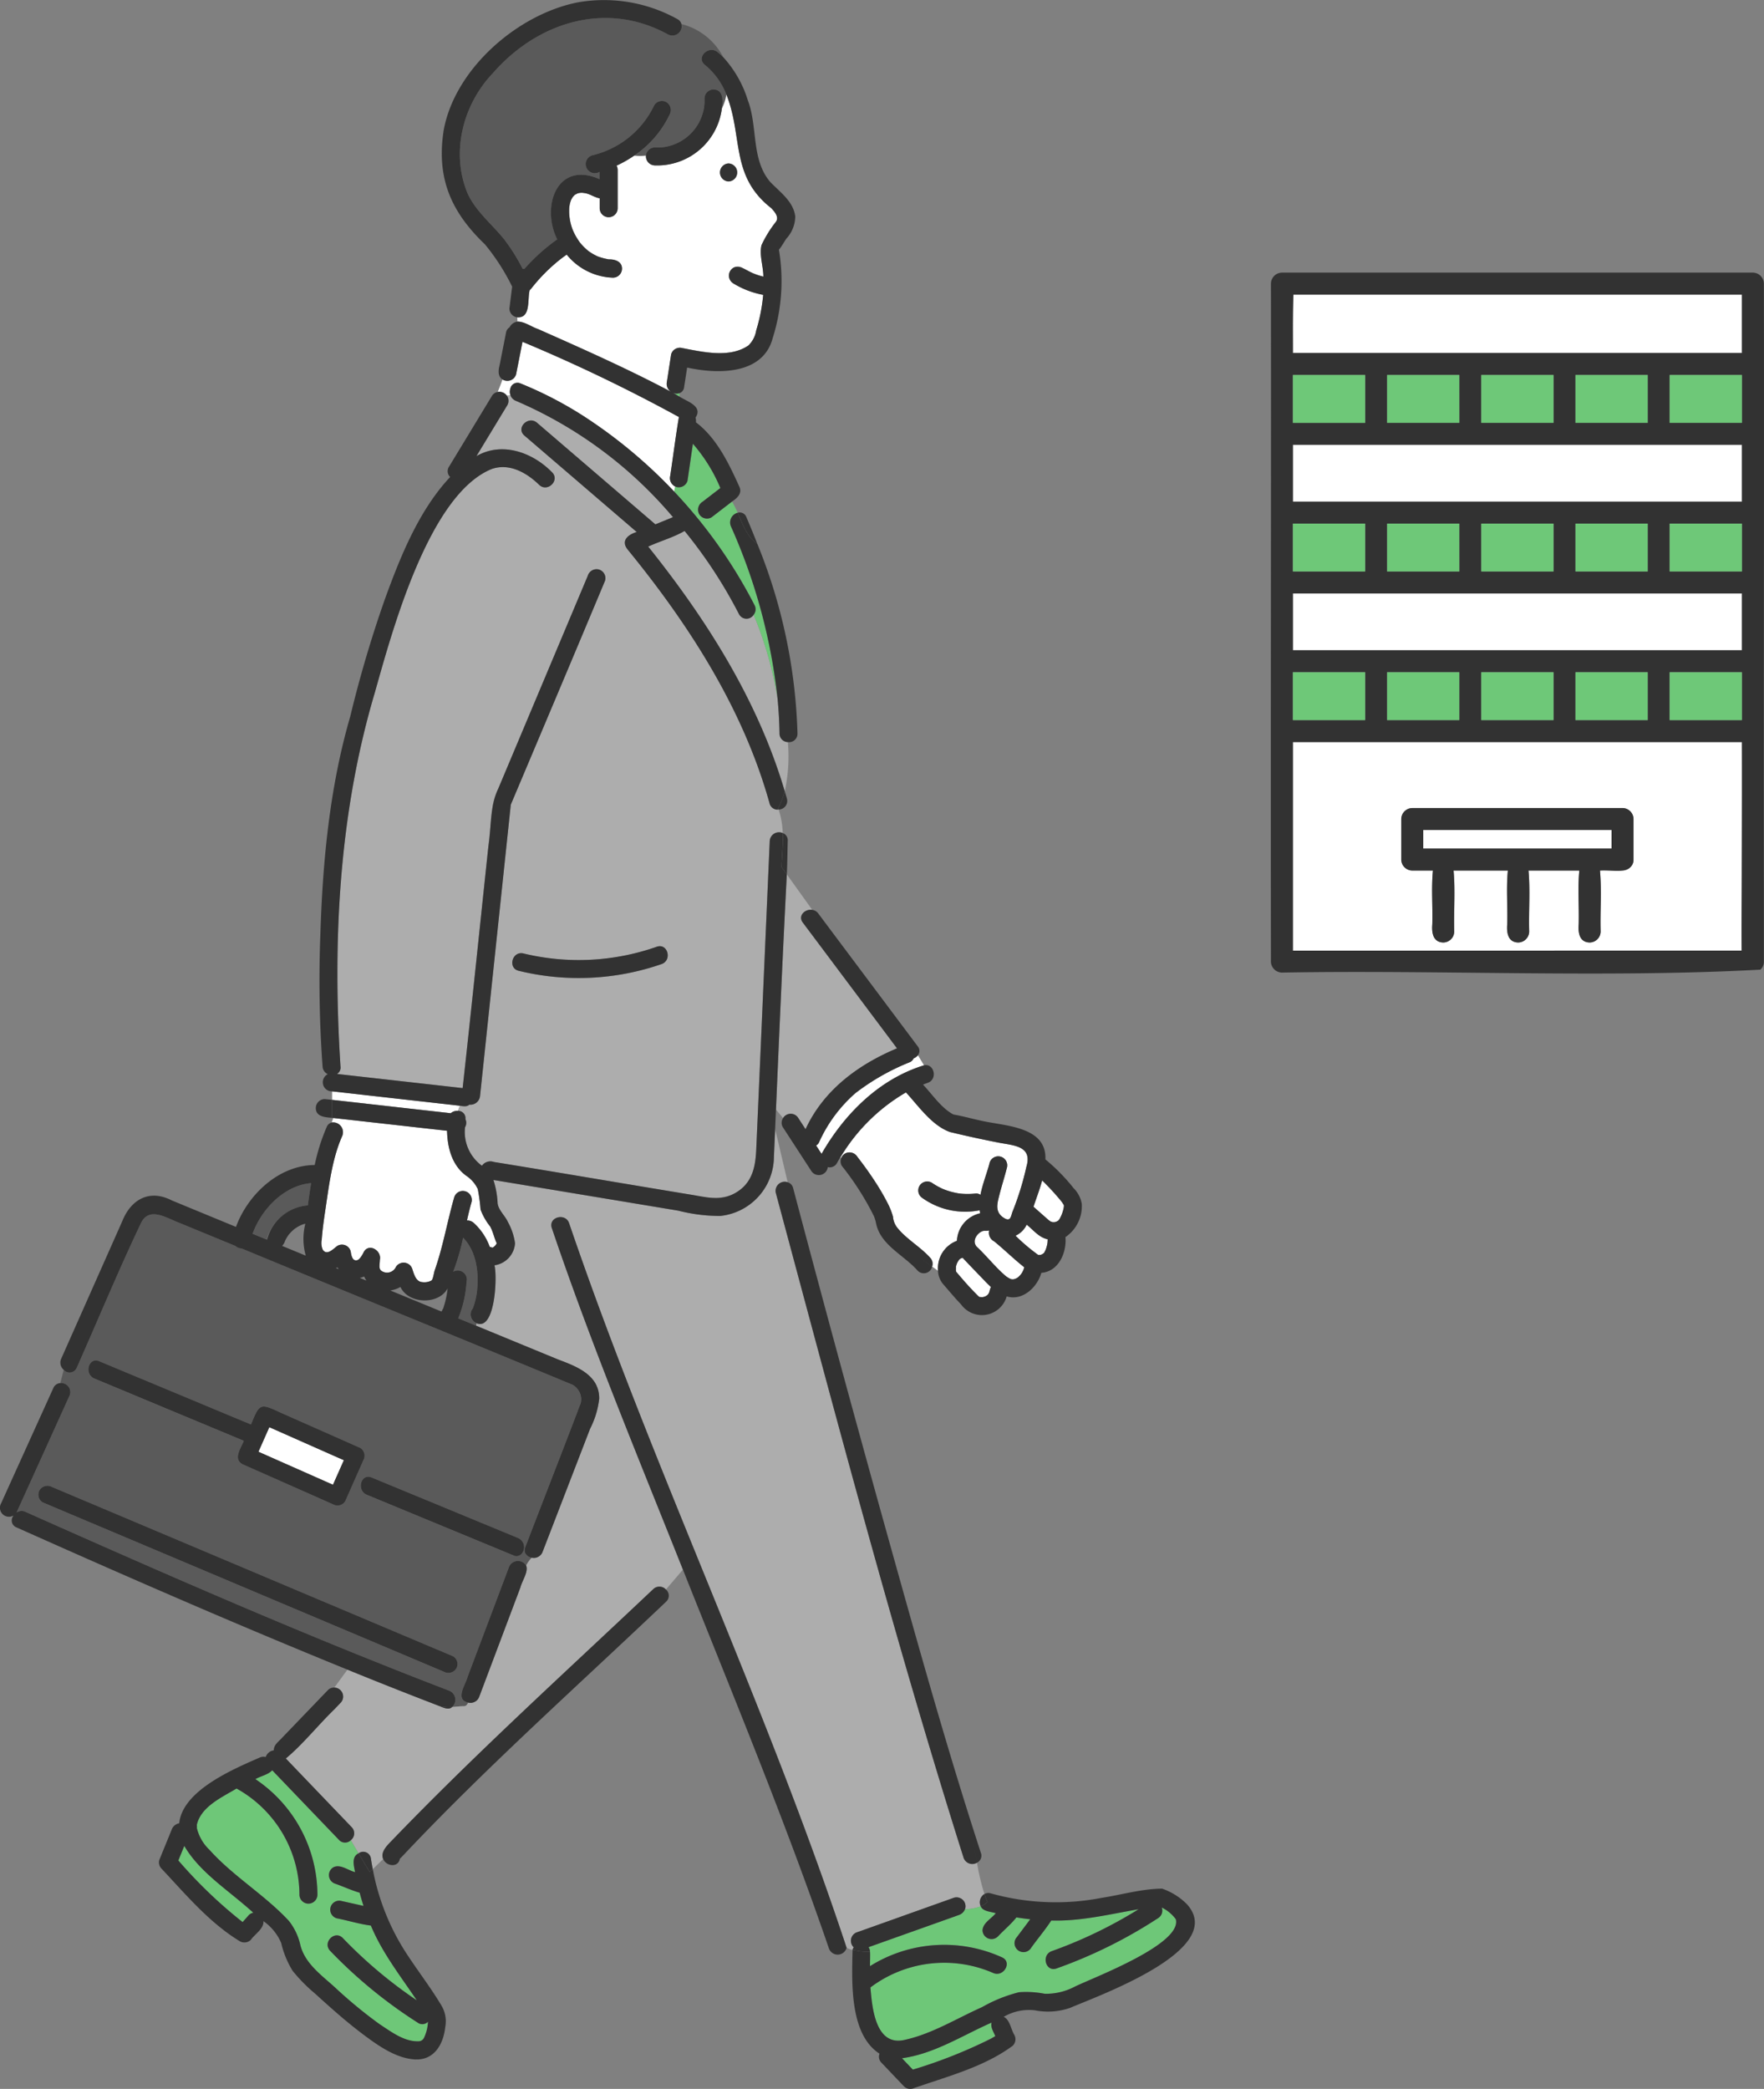 <svg xmlns="http://www.w3.org/2000/svg" xmlns:xlink="http://www.w3.org/1999/xlink" width="221.815" height="262.62" viewBox="0 0 221.815 262.62">
  <rect x="0" y="0" width="221.815" height="262.62" fill="#808080" stroke="none"/>
  <defs>
    <clipPath id="clip-path">
      <rect id="長方形_261" data-name="長方形 261" width="150.243" height="262.62" fill="none"/>
    </clipPath>
    <clipPath id="clip-path-2">
      <rect id="長方形_274" data-name="長方形 274" width="62.014" height="88.119" fill="none"/>
    </clipPath>
  </defs>
  <g id="reason-img5" transform="translate(-821.323 -5091.696)">
    <g id="グループ_113" data-name="グループ 113" transform="translate(821.323 5091.696)">
      <g id="グループ_112" data-name="グループ 112" clip-path="url(#clip-path)">
        <path id="パス_1125" data-name="パス 1125" d="M43.148,241.295l9.369,4.149q.682-1.543,1.366-3.086l-9.369-4.15-1.367,3.087" transform="translate(-10.647 -58.781)" fill="#fff"/>
        <path id="パス_1126" data-name="パス 1126" d="M176.066,204c.054,0,.1-.02.078-.021s-.056.013-.083.021Z" transform="translate(-43.446 -50.335)" fill="#6ec778"/>
        <path id="パス_1127" data-name="パス 1127" d="M177.65,201.238c-.013-.023-.026-.047-.039-.069v.005c.011.016.023.035.039.064" transform="translate(-43.828 -49.641)" fill="#6ec778"/>
        <path id="パス_1128" data-name="パス 1128" d="M177.609,201.152v.008l0,0v-.013" transform="translate(-43.827 -49.637)" fill="#6ec778"/>
        <path id="パス_1129" data-name="パス 1129" d="M174.905,206.868h0v0Z" transform="translate(-43.16 -51.048)" fill="#6ec778"/>
        <path id="パス_1130" data-name="パス 1130" d="M176.023,204.017l.028-.007h0l-.025.007" transform="translate(-43.436 -50.342)" fill="#6ec778"/>
        <path id="パス_1131" data-name="パス 1131" d="M44.025,204.254a5.968,5.968,0,0,1,5.095-3.994c.125-.927.258-1.864.415-2.8-3.379.276-6.258,3.283-7.361,6.366l1.815.747a.835.835,0,0,1,.036-.32" transform="translate(-10.407 -48.726)" fill="#5a5a5a"/>
        <path id="パス_1132" data-name="パス 1132" d="M176.4,203.9c.053-.024.077-.041,0,0" transform="translate(-43.529 -50.31)" fill="#6ec778"/>
        <path id="パス_1133" data-name="パス 1133" d="M172.682,199.9c-.049.142-.1.3-.146.45.667.591,1.339,1.176,2,1.766-.175-.151.079.044.127.075.022.013.044.023.067.035l.047.017c.056.011.115.029.169.044l.237,0a.353.353,0,0,1,.085-.021.942.942,0,0,0,.169-.05.981.981,0,0,1,.163-.083c.055-.059.114-.115.169-.174a4.613,4.613,0,0,0,.548-1.393c0,.008.017-.107.03-.172s.011-.157.011-.154c0-.029,0-.059,0-.088l0-.005c-.013.058-.063-.091,0,0v0a6.087,6.087,0,0,0-.354-.52,31.776,31.776,0,0,0-2.38-2.584c-.281,1.031-.653,2.028-.94,2.86" transform="translate(-42.576 -48.623)" fill="#fff"/>
        <path id="パス_1134" data-name="パス 1134" d="M177.148,202.993c-.007.016-.008.016,0,0" transform="translate(-43.713 -50.091)" fill="#6ec778"/>
        <path id="パス_1135" data-name="パス 1135" d="M125.881,45.693c-.029-.013-.075-.032-.082-.034a.421.421,0,0,1,.082.034" transform="translate(-31.043 -11.267)" fill="#6ec778"/>
        <path id="パス_1136" data-name="パス 1136" d="M83.015,207.714c.02.051.032.072,0,0" transform="translate(-20.485 -51.256)" fill="#6ec778"/>
        <path id="パス_1137" data-name="パス 1137" d="M48.12,206.146l.067-.081.017-.021-.084.1" transform="translate(-11.874 -50.844)" fill="#6ec778"/>
        <path id="パス_1138" data-name="パス 1138" d="M82.167,208.27c-.013,0-.014,0,0,0" transform="translate(-20.273 -51.394)" fill="#6ec778"/>
        <path id="パス_1139" data-name="パス 1139" d="M48.258,206.005l-.012.015.015-.018,0,0" transform="translate(-11.905 -50.834)" fill="#6ec778"/>
        <path id="パス_1140" data-name="パス 1140" d="M48.231,206.04l.011-.014-.011.014" transform="translate(-11.902 -50.84)" fill="#6ec778"/>
        <path id="パス_1141" data-name="パス 1141" d="M95.276,33.486l.031-.062,0-.005c-.011.023-.021.045-.032.067" transform="translate(-23.511 -8.247)" fill="#6ec778"/>
        <path id="パス_1142" data-name="パス 1142" d="M98.222,41.882c.049.037.066.047,0,0" transform="translate(-24.238 -10.335)" fill="#6ec778"/>
        <path id="パス_1143" data-name="パス 1143" d="M95.965,32.489l.023-.016.059-.056c-.026.026-.055.048-.083.072" transform="translate(-23.681 -7.999)" fill="#6ec778"/>
        <path id="パス_1144" data-name="パス 1144" d="M48.266,206l.007-.008-.007.008" transform="translate(-11.91 -50.831)" fill="#6ec778"/>
        <path id="パス_1145" data-name="パス 1145" d="M97.483,32.2c-.054-.011-.053-.008,0,0" transform="translate(-24.045 -7.943)" fill="#6ec778"/>
        <path id="パス_1146" data-name="パス 1146" d="M95.321,33.382l0,0c.014-.029.029-.059.043-.089s-.026.031-.041.084" transform="translate(-23.521 -8.215)" fill="#6ec778"/>
        <path id="パス_1147" data-name="パス 1147" d="M49.044,205.2a.161.161,0,0,0,.041-.023.149.149,0,0,0,.011-.011.2.2,0,0,1-.052.034" transform="translate(-12.102 -50.627)" fill="#6ec778"/>
        <path id="パス_1148" data-name="パス 1148" d="M125.94,45.718c.095.041.02.007-.032-.014l.032.014" transform="translate(-31.07 -11.278)" fill="#6ec778"/>
        <path id="パス_1149" data-name="パス 1149" d="M74.012,218.285c0,.012-.008.025-.012.037.029-.06.059-.156.012-.037" transform="translate(-18.261 -53.851)" fill="#6ec778"/>
        <path id="パス_1150" data-name="パス 1150" d="M73.978,218.368l-.035.094c.013-.037.03-.072.042-.109v0l-.007.014" transform="translate(-18.247 -53.882)" fill="#6ec778"/>
        <path id="パス_1151" data-name="パス 1151" d="M95.923,32.54a.355.355,0,0,1,.032-.027.308.308,0,0,0-.032.027" transform="translate(-23.67 -8.023)" fill="#6ec778"/>
        <path id="パス_1152" data-name="パス 1152" d="M50.287,204.445l-.021.011c.067-.026.149-.071.021-.011" transform="translate(-12.404 -50.443)" fill="#6ec778"/>
        <path id="パス_1153" data-name="パス 1153" d="M49.134,205.123l-.021.02.069-.053c.013-.014.011-.015-.047.033" transform="translate(-12.119 -50.607)" fill="#6ec778"/>
        <path id="パス_1154" data-name="パス 1154" d="M50.176,204.493a.273.273,0,0,0,.062-.02l.006,0a.271.271,0,0,1-.068.023" transform="translate(-12.382 -50.456)" fill="#6ec778"/>
        <path id="パス_1155" data-name="パス 1155" d="M130.043,41.656c.06-.084.029-.083,0-.01v.01" transform="translate(-32.09 -10.263)" fill="#6ec778"/>
        <path id="パス_1156" data-name="パス 1156" d="M160.507,209.991h0" transform="translate(-39.607 -51.816)" fill="#6ec778"/>
        <path id="パス_1157" data-name="パス 1157" d="M161.939,338.467a1.382,1.382,0,0,1-.1-.882c-3.681,1.619-7.216,3.935-11.265,4.479l1.364,1.432a55.865,55.865,0,0,0,10.367-4.211l-.367-.818" transform="translate(-37.157 -83.304)" fill="#6ec778"/>
        <path id="パス_1158" data-name="パス 1158" d="M164.764,216.232c-.045.035-.048.045,0,0" transform="translate(-40.649 -53.358)" fill="#6ec778"/>
        <path id="パス_1159" data-name="パス 1159" d="M163.607,216.545c.012,0,0,0-.02-.012l.02.012" transform="translate(-40.367 -53.433)" fill="#6ec778"/>
        <path id="パス_1160" data-name="パス 1160" d="M35.6,313.445c-1.823-1.551-3.915-3.207-5.072-5.353l-.747,1.83a58.34,58.34,0,0,0,8.081,7.745c.405-.388.767-1.085,1.345-1.171-1.2-1.025-2.407-2.03-3.606-3.051" transform="translate(-7.348 -76.026)" fill="#6ec778"/>
        <path id="パス_1161" data-name="パス 1161" d="M66.726,310.312l-.008.045c.008-.028.017-.057.023-.087a.307.307,0,0,0-.015.042" transform="translate(-16.464 -76.564)" fill="#6ec778"/>
        <path id="パス_1162" data-name="パス 1162" d="M175.819,204.027c.047.012.036.008,0,0" transform="translate(-43.386 -50.347)" fill="#6ec778"/>
        <path id="パス_1163" data-name="パス 1163" d="M173.579,206.276l0-.012c-1.1-.227-1.805-1.168-2.64-1.84a2.878,2.878,0,0,1-1.406,1.39,24.065,24.065,0,0,0,2.867,2.427.649.649,0,0,1,.209,0c.056-.014.111-.026.166-.044q-.121.063.069-.033c.074-.04.146-.083.216-.13.022-.021.044-.043.064-.066a2.945,2.945,0,0,0,.216-.425,4.307,4.307,0,0,0,.217-.832c.01-.124.024-.312.023-.432" transform="translate(-41.834 -50.445)" fill="#fff"/>
        <path id="パス_1164" data-name="パス 1164" d="M174.177,209.237l0,0c-.052.046-.062.055,0,0" transform="translate(-42.971 -51.632)" fill="#6ec778"/>
        <path id="パス_1165" data-name="パス 1165" d="M168.364,209.542c-1.084-.91-2.107-1.891-3.2-2.785a1.207,1.207,0,0,1-.623-1.365,2.088,2.088,0,0,1-.61.036,1.412,1.412,0,0,0-.32.082,2.95,2.95,0,0,0-.28.169,3.1,3.1,0,0,0-.306.3,3.05,3.05,0,0,0-.2.331,1.793,1.793,0,0,0-.1.349.972.972,0,0,0,.011.31c.014.058.031.116.05.173.02.023.1.191.135.236,1.293,1.2,2.373,2.612,3.716,3.755a3.942,3.942,0,0,0,.579.352,1.41,1.41,0,0,0,.157.045,1.479,1.479,0,0,0,.251,0c.05,0,.371-.135.23-.062a2.582,2.582,0,0,0,.3-.176c-.109.073.106-.09.138-.121a1.71,1.71,0,0,0,.417-.534,2.727,2.727,0,0,0,.254-.61c-.2-.157-.4-.32-.594-.484" transform="translate(-40.152 -50.683)" fill="#fff"/>
        <path id="パス_1166" data-name="パス 1166" d="M124.726,114.085c-.023-1.479-.11-2.945-.247-4.4a47.4,47.4,0,0,0-3.005-10.53,1.063,1.063,0,0,1-1.842-.071,59.476,59.476,0,0,0-6.844-10.462c-1.42.819-3.072,1.277-4.571,1.961,7.369,9.2,13.813,19.391,17.166,30.764a20.449,20.449,0,0,0,.389-6.179,1.074,1.074,0,0,1-1.047-1.083" transform="translate(-26.704 -21.869)" fill="#adadad"/>
        <path id="パス_1167" data-name="パス 1167" d="M55.441,182.157v1.067L70.355,184.9a1.327,1.327,0,0,1,.929-.3,3.326,3.326,0,0,1,.246-.638l-16.089-1.812" transform="translate(-13.681 -44.95)" fill="#fff"/>
        <path id="パス_1168" data-name="パス 1168" d="M56.273,188.864c-1.265,2.834-1.66,6.224-2.118,9.266-.188,1.249-.368,2.506-.457,3.766a2.113,2.113,0,0,0,.12,1.245c.534.826,1.345-.113,1.857-.472a1.135,1.135,0,0,1,1.659.676c.066.4.174,1.243.769,1.145.368-.06.7-.681.85-.985.629-1.266,2.316-.249,2.055.926-.017.7-.211,1.212.34,1.469a1.222,1.222,0,0,0,1.676-.576,1.144,1.144,0,0,1,2.065.27c.2.618.443,1.532,1.169,1.627a1.909,1.909,0,0,0,1.236-.191c.22-.172.293-.941.418-1.3,1.057-3.011,1.566-6.115,2.45-9.174a1.131,1.131,0,0,1,2.179.6c-.221.767-.405,1.543-.581,2.321a1.238,1.238,0,0,1,.859.316,7.573,7.573,0,0,1,2.008,3.009,1.162,1.162,0,0,1,.334.108,1.3,1.3,0,0,0,.542-.559c-.326-.688-.456-1.454-.836-2.13a7.636,7.636,0,0,1-1.2-2.118,22.045,22.045,0,0,0-.347-2.572,4.135,4.135,0,0,0-1.476-1.69c-1.767-1.3-2.342-3.5-2.389-5.638L55.157,186.6c-.072.186-.143.373-.209.564a1.236,1.236,0,0,1,1.326,1.7" transform="translate(-13.242 -46.046)" fill="#fff"/>
        <path id="パス_1169" data-name="パス 1169" d="M73.24,284.71l-.38-.148a2.259,2.259,0,0,0,.38.148" transform="translate(-17.979 -70.22)" fill="#6ec778"/>
        <path id="パス_1170" data-name="パス 1170" d="M72.644,224.086C58.809,218.351,44.916,212.7,31.069,206.97a1.3,1.3,0,0,1-.8-.328l-7.047-2.9c-1.581-.589-3.829-2.137-4.842.092-2.837,5.966-5.371,12.1-8.052,18.133a.974.974,0,0,1-1.634.259L8.264,223.9a1.132,1.132,0,0,1,1.111,1.681q-3.306,7.289-6.609,14.58a1.158,1.158,0,0,1,1.124-.079c17.608,7.848,35.281,15.582,53.284,22.487a1.231,1.231,0,0,1,.362,2.047c.519-.035,1.031-.1,1.477-.1.261,0,.426-.186.538-.452-1.7-.385-.325-2.248-.05-3.288l5.182-13.755a1.214,1.214,0,0,1,2.16-.188,4.3,4.3,0,0,1,.705-.986,1.089,1.089,0,0,1-.813-.569,1.5,1.5,0,0,1-.336-.086.878.878,0,0,1-1.165.363L46.8,237.937c-1.327-.548-.742-2.733.6-2.178l2.3.95,16.13,6.666a1.258,1.258,0,0,1,.564,1.816,1.5,1.5,0,0,0,.336.086c-.24-.457.136-1.058.292-1.523l6.287-16.295c.655-1.226.622-2.707-.669-3.372m-15,34.15a1.137,1.137,0,0,1,.405,1.546,1.171,1.171,0,0,1-1.546.405L6.065,238.9a1.136,1.136,0,0,1-.405-1.546,1.17,1.17,0,0,1,1.546-.405l50.442,21.29M46.376,233.585l-2.19,4.944a1,1,0,0,1-.087.2,1.139,1.139,0,0,1-1.546.405l-11.423-5.059c-1.171-.678-.116-2.038.2-2.921l-18.787-7.826c-1.325-.552-.74-2.738.6-2.179L32.243,229.1c1.091-2.66,1.119-2.707,3.752-1.478l9.976,4.418a1.147,1.147,0,0,1,.405,1.546" transform="translate(-0.683 -50.011)" fill="#5a5a5a"/>
        <path id="パス_1171" data-name="パス 1171" d="M135.559,284.615a27.755,27.755,0,0,1-.931-3.936,1.157,1.157,0,0,1-1.689-.629c-8.726-27.6-16.088-55.618-23.606-83.569a1.146,1.146,0,0,1,1.485-1.35l-1.574-6.689q-.077,1.749-.153,3.5a7.521,7.521,0,0,1-6.752,7.431,21.254,21.254,0,0,1-5.274-.664l-23.247-3.859a11.146,11.146,0,0,1,.53,2.953c.127.874.929,1.52,1.291,2.328a7.714,7.714,0,0,1,.9,2.676,3,3,0,0,1-2.587,2.77c.368,1.354.11,8.3-2.258,7.282l-.06.31,10.3,4.241c2.343.881,5.218,1.956,5.191,4.94a11.045,11.045,0,0,1-1.149,3.78L80,241.606a1.178,1.178,0,0,1-1.363.729,4.275,4.275,0,0,0-.705.986c.319.789-.523,1.928-.717,2.744q-2.591,6.877-5.183,13.754a1.18,1.18,0,0,1-1.391.733c-.111.266-.277.452-.538.452-.446,0-.958.066-1.477.1-.4.414-1.106.093-1.593-.113a2.261,2.261,0,0,1-.38-.148q-5.614-2.168-11.191-4.435l-1.646,2.257a1.128,1.128,0,0,1,.78,1.919l-.8.835c-1.978,1.914-4.023,4.469-6.083,6.158l8.28,8.634a1.1,1.1,0,0,1-.109,1.644l.983,1.648a.973.973,0,0,1,1.548.644c.068.453.149.9.234,1.345.441-.417.859-.856,1.312-1.262-.433-1,.731-1.929,1.326-2.582,10.475-10.859,21.668-21,32.632-31.364a1.114,1.114,0,0,1,1.592.05l2.136-2.5c-5.67-14.239-11.576-28.412-16.484-42.938-.466-1.384,1.718-1.972,2.179-.6,10.493,30.77,24.69,60.263,34.892,91.088a4.549,4.549,0,0,0,.743.265,1.063,1.063,0,0,1,.148-.33,1.132,1.132,0,0,1,.464-1.908l12.17-4.337a1.135,1.135,0,0,1,1.36,1.461,6.434,6.434,0,0,0,1.976-.367,1.22,1.22,0,0,1,.466-1.55" transform="translate(-11.773 -46.501)" fill="#adadad"/>
        <path id="パス_1172" data-name="パス 1172" d="M183.634,319.8a4.8,4.8,0,0,0-1.769-1.472,1.108,1.108,0,0,1-.448,1.329,59.857,59.857,0,0,1-12.779,6.333c-1.375.49-1.961-1.695-.6-2.179a57.114,57.114,0,0,0,10.925-5.27c-3.633.627-7.282,1.532-10.988,1.421-.764,1.175-1.687,2.257-2.506,3.4a1.13,1.13,0,1,1-1.952-1.14l1.813-2.417c-.581-.062-1.159-.142-1.737-.236-.687.875-1.575,1.592-2.335,2.408a1.138,1.138,0,0,1-1.929-.8c.078-.949,1.119-1.442,1.666-2.134-.621-.2-1.594-.208-1.892-.863a6.435,6.435,0,0,1-1.976.366,1.253,1.253,0,0,1-.759.719L145,323.315a1.065,1.065,0,0,1,.185.582c.287,0,.584.005.9.005-.314,0-.611,0-.9-.005.023.576-.011,1.18-.008,1.8a17.588,17.588,0,0,1,16.611-1.1c1.323.6.173,2.55-1.14,1.951a15.414,15.414,0,0,0-15.416,1.827c.217,2.741.694,7.495,4.378,6.575,3.431-.767,6.473-2.684,9.659-4.1a18.333,18.333,0,0,1,4.635-1.871,12.175,12.175,0,0,1,3.248.192,7.774,7.774,0,0,0,3.816-.917c2.5-1.2,13.484-5.337,12.663-8.456" transform="translate(-35.782 -78.516)" fill="#6ec778"/>
        <path id="パス_1173" data-name="パス 1173" d="M100.17,20.307a1.14,1.14,0,0,1,1.122-1.03,6.732,6.732,0,0,0,1.016-.029,5.973,5.973,0,0,0,5.182-5.105,6.672,6.672,0,0,0,.041-1.026,1.147,1.147,0,0,1,1.13-1.13c1.286.017,1.2,1.486,1.054,2.4a6.063,6.063,0,0,0,.573-1.768,9.082,9.082,0,0,0-2.712-3.736c-1.134-.911.475-2.5,1.6-1.6a8.931,8.931,0,0,1,.7.624,8.166,8.166,0,0,0-5.233-4.138,1.17,1.17,0,0,1-1.666,1.31C95.2.794,86.542,3.5,80.925,9.936c-3.8,3.977-5.341,10.04-3.155,15.187,1.057,2.244,3.053,3.808,4.574,5.712a23.257,23.257,0,0,1,2.331,3.692.939.939,0,0,1,.216.032,23.629,23.629,0,0,1,4.134-3.723c-2.063-4.168,0-9.944,5.334-7.567v-.916a1.151,1.151,0,1,1-.94-2.081,11.561,11.561,0,0,0,7.8-6.283,1.139,1.139,0,0,1,1.546-.405,1.163,1.163,0,0,1,.405,1.546,12.875,12.875,0,0,1-4.47,5.178,7.326,7.326,0,0,0,1.476,0" transform="translate(-18.944 -0.742)" fill="#5a5a5a"/>
        <path id="パス_1174" data-name="パス 1174" d="M118.275,30.046c-5.159-4.037-3.513-8.965-5.626-14.272a6.05,6.05,0,0,1-.573,1.767,8.2,8.2,0,0,1-8.422,7.146,1.145,1.145,0,0,1-1.122-1.229,7.389,7.389,0,0,1-1.477,0,14.938,14.938,0,0,1-2.218,1.261,1.112,1.112,0,0,1,.142.525v4.814a1.13,1.13,0,1,1-2.26,0v-1.25c-.664-.1-1.266-.594-1.962-.661a1.7,1.7,0,0,0-1,.116c.383-.105-.05.032-.141.1s-.087.074-.055.043c-.067.063-.127.145-.2.2a2.818,2.818,0,0,0-.213.362c0,.011-.02.044-.044.094a4.609,4.609,0,0,0-.177.633c-.021.108-.029.45-.022.095a6.561,6.561,0,0,0,.46,3.084,7.9,7.9,0,0,0,.895,1.532,7.269,7.269,0,0,0,1.026,1.022,6.592,6.592,0,0,0,1.209.7,8.008,8.008,0,0,0,1.366.36c.762-.014,1.669.254,1.663,1.172a1.143,1.143,0,0,1-1.13,1.13,7.817,7.817,0,0,1-5.824-2.9c-.232.163-.462.331-.688.5a21.849,21.849,0,0,0-3.745,3.738h0c-.022.027-.021.026-.01.011a1.956,1.956,0,0,1-.212.224c-.306,1.127.179,3.539-1.576,3.409a4.1,4.1,0,0,1,.023.535c.908-.008,1.753.656,2.605.942,5.64,2.5,11.277,5,16.733,7.892a1.182,1.182,0,0,1-.539-1.2l.542-3.514a1.14,1.14,0,0,1,1.39-.789c2.619.5,5.981,1.3,8.335-.333a3.366,3.366,0,0,0,.972-1.888,21.961,21.961,0,0,0,.881-4.47,10.978,10.978,0,0,1-3.756-1.439,1.13,1.13,0,0,1,1.14-1.952,9.475,9.475,0,0,0,2.635,1.1c.008-1.244-.531-2.712-.237-3.951a14.8,14.8,0,0,1,1.776-2.892c.478-.591-.047-1.237-.563-1.788m-5.354-3.335a1.131,1.131,0,0,1,0-2.26,1.131,1.131,0,0,1,0,2.26" transform="translate(-21.305 -3.892)" fill="#fff"/>
        <path id="パス_1175" data-name="パス 1175" d="M154.951,201a3.728,3.728,0,0,1,2.923-3.461c-.028-.126-.045-.254-.061-.382a9.268,9.268,0,0,1-7.167-1.516,1.13,1.13,0,0,1,1.14-1.951,9.029,9.029,0,0,0,1.444.806,9.27,9.27,0,0,0,1.937.54l.084.013a8.858,8.858,0,0,0,2.047,0,.871.871,0,0,1,.613.172c.267-1.4.852-2.824,1.16-4.062a1.131,1.131,0,0,1,2.179.6c-.307,1.234-.708,2.443-1.012,3.677-.238.964-.477,1.964.575,2.646.823.545.892-.008,1.1-.672a36.254,36.254,0,0,0,1.781-5.744c.762-2.581-1.546-2.652-3.421-3-2.077-.407-4.153-.853-6.21-1.354-2.282-.834-3.909-3.23-5.518-4.974a22.811,22.811,0,0,0-8.231,8.177l.092.078a1.13,1.13,0,0,1,2.021-.176c1.716,2.337,3.591,4.74,4.487,7.529a2.57,2.57,0,0,0,.578,1.439c1.179,1.439,2.872,2.358,4.107,3.741a1.093,1.093,0,0,1,.24,1.1l.742.536a3.672,3.672,0,0,1,2.373-3.77" transform="translate(-34.624 -44.994)" fill="#fff"/>
        <path id="パス_1176" data-name="パス 1176" d="M112.33,65.558c.282.154.557.323.837.481v-.434a1.179,1.179,0,0,1-.837-.047" transform="translate(-27.719 -16.177)" fill="#6ec778"/>
        <path id="パス_1177" data-name="パス 1177" d="M60.645,327.209a59.723,59.723,0,0,1-11.027-9.04c-1.006-1.051.591-2.651,1.6-1.6a57.27,57.27,0,0,0,9.3,7.825c-2.049-3.05-4.354-5.983-5.777-9.4-1.439-.181-2.849-.631-4.278-.908a1.13,1.13,0,0,1,.6-2.179l2.751.619c-.179-.548-.337-1.1-.485-1.659-1.036-.3-2.027-.764-3.048-1.121a1.139,1.139,0,0,1-.27-2.065c.88-.465,1.87.387,2.741.6-.159-.83-.473-1.921.441-2.365l-.982-1.648a1.029,1.029,0,0,1-1.489-.045l-8.39-8.749c-.523.567-1.449.723-2.117,1.112a17.566,17.566,0,0,1,7.8,14.571,1.131,1.131,0,0,1-2.26,0,15.342,15.342,0,0,0-7.909-13.384c-1.849,1.115-4.457,2.261-4.994,4.553a3.4,3.4,0,0,1,.008.442,5.563,5.563,0,0,0,1.568,2.7c2.991,3.335,6.972,5.679,10,8.948a7.58,7.58,0,0,1,1.452,3.09c.6,2.282,2.624,3.716,4.3,5.234a58.336,58.336,0,0,0,5.65,4.66c1.474.961,3.119,2.241,4.959,2.15a.758.758,0,0,0,.612-.4,5.315,5.315,0,0,0,.517-2.056.982.982,0,0,1-1.281.125" transform="translate(-8.108 -72.912)" fill="#6ec778"/>
        <path id="パス_1178" data-name="パス 1178" d="M2.111,253.009l.051.043c.014-.026.026-.053.041-.078a.989.989,0,0,1-.093.035" transform="translate(-0.521 -62.425)" fill="#6ec778"/>
        <path id="パス_1179" data-name="パス 1179" d="M77.992,215.738c.043-.081.084-.167.126-.248a9.556,9.556,0,0,0,.519-2.052c.266-2.373,0-5.053-1.735-6.853a28.213,28.213,0,0,1-1.249,4.284,1.134,1.134,0,0,1,1.679,1.262,14.144,14.144,0,0,1-1.047,4.591l2.24.923.06-.31a1.135,1.135,0,0,1-.593-1.6" transform="translate(-18.668 -50.978)" fill="#5a5a5a"/>
        <path id="パス_1180" data-name="パス 1180" d="M122.649,94.351a1.1,1.1,0,0,1-.111,1.211,47.4,47.4,0,0,1,3.005,10.53,71.84,71.84,0,0,0-5.87-21.656,1.255,1.255,0,0,1,.853-1.691,12.372,12.372,0,0,0-.708-1.409l-2.578,1.983a1.138,1.138,0,0,1-1.546-.405,1.168,1.168,0,0,1,.406-1.546l2.257-1.735a20.4,20.4,0,0,0-3.457-5.568q-.336,2.323-.673,4.647a1.149,1.149,0,0,1-1.565.728l-.125.64a61.6,61.6,0,0,1,10.112,14.272" transform="translate(-27.77 -18.277)" fill="#6ec778"/>
        <path id="パス_1181" data-name="パス 1181" d="M84.681,62.9c-.477-.028-.93-.03-1.329-.03.4,0,.853,0,1.329.03a.914.914,0,0,1,1.28-.612,47.78,47.78,0,0,1,7.934,4.11,61.479,61.479,0,0,1,11.374,9.481l.125-.639a1.206,1.206,0,0,1-.615-1.329c.377-2.466.682-4.95,1.1-7.407a206.731,206.731,0,0,0-19.667-9.455q-.4,2.044-.806,4.088a1.148,1.148,0,0,1-1.711.646c-.2.548-.406,1.066-.609,1.574a1.253,1.253,0,0,1,1.148.465l.465-.027a1.352,1.352,0,0,1-.013-.895" transform="translate(-20.501 -14.078)" fill="#fff"/>
        <path id="パス_1182" data-name="パス 1182" d="M111.8,118.06a1.124,1.124,0,0,1-.151.01c-.087.163-.172.326-.27.489.1-.163.183-.325.27-.489a1.033,1.033,0,0,1-1-.794C107.344,105.4,100.516,94.8,92.777,85.333c-.842-1.1.121-1.862,1.172-2.164L79.818,71.037c-1.106-.949.5-2.541,1.6-1.6L96.291,82.21,98.5,81.3A53.252,53.252,0,0,0,78.742,66.677a1.153,1.153,0,0,1-.667-.672l-.465.027a1,1,0,0,1,.062,1.2l-3.883,6.405c3.232-1.863,7.037-.49,9.493,2.013,1.058,1-.542,2.6-1.6,1.6-1.584-1.545-3.754-2.766-5.965-2-7.887,3.191-12.495,20.267-14.684,28.041-4.54,15.224-5.353,31.308-4.336,47.091a.93.93,0,0,1-.441.927l15.8,1.779c1.3-11.813,2.511-23.635,3.771-35.453a7.406,7.406,0,0,1,.689-2.155q5.637-13.4,11.272-26.8a1.158,1.158,0,0,1,1.39-.789,1.137,1.137,0,0,1,.789,1.39c-3.923,9.387-7.91,18.814-11.861,28.172l-3.871,36.648a1.216,1.216,0,0,1-1.342,1.072c-.328.293-.771.189-1.168.143a3.278,3.278,0,0,0-.246.638.918.918,0,0,1,.923,1.042,1.085,1.085,0,0,1-.051,1.021,5.259,5.259,0,0,0,2.128,4.835,1.293,1.293,0,0,1,1.5-.476c8.343,1.354,16.674,2.78,25.015,4.152,4.954,1.248,7.971-.746,7.987-5.968q.842-19.266,1.684-38.532a1.167,1.167,0,0,1,1.638-1,10,10,0,0,0-.512-2.959m-14.73,19.43a31.827,31.827,0,0,1-17.965.844c-1.415-.344-.812-2.523.6-2.179a29.6,29.6,0,0,0,16.765-.844c1.378-.481,1.964,1.7.6,2.179" transform="translate(-13.883 -16.288)" fill="#adadad"/>
        <path id="パス_1183" data-name="パス 1183" d="M143.851,166.6,132.915,152c-.662-.884.307-1.742,1.19-1.6l-3.2-4.462c-.509,9.86-.94,19.708-1.362,29.57l.893,1.067a1.121,1.121,0,0,1,1.92.017q.451.7.9,1.39c2.258-4.913,6.616-8.126,11.5-10.169q-.453-.6-.907-1.211" transform="translate(-31.967 -36.012)" fill="#adadad"/>
        <path id="パス_1184" data-name="パス 1184" d="M148.494,176.517a.887.887,0,0,1-.447.467,28.651,28.651,0,0,0-6.851,3.9,17.993,17.993,0,0,0-4.592,6.21.908.908,0,0,1-.362.382l.685,1.054c2.88-5.025,7.246-9.4,12.882-11.135l-.765-1.275a1.258,1.258,0,0,1-.549.4" transform="translate(-33.62 -43.459)" fill="#fff"/>
        <path id="パス_1185" data-name="パス 1185" d="M163.271,212.934c-.913-1.023-1.928-1.961-2.837-2.978-.064.017-.129.032-.193.051-.044.026-.09.061-.136.083a1.708,1.708,0,0,0-.172.175c-.041.09-.112.174-.157.263-.023.044-.063.2-.038.075a2.8,2.8,0,0,0-.153.483c.019.153-.016.34.006.5.011.043.021.087.029.129.939,1.045,1.794,2.163,2.835,3.112a.5.5,0,0,1,.1.059c.117,0,.278.022.365.023.125-.022.234-.06.356-.093.073-.051.154-.093.23-.142a1.757,1.757,0,0,1,.129-.13,1.871,1.871,0,0,0,.146-.284,2.252,2.252,0,0,1,.216-.618c-.253-.227-.495-.466-.728-.7" transform="translate(-39.38 -51.81)" fill="#fff"/>
        <path id="パス_1186" data-name="パス 1186" d="M127.743,294.008a4.761,4.761,0,0,0,1.428,1c-10.2-30.826-24.4-60.318-34.892-91.088-.461-1.371-2.645-.783-2.179.6,4.907,14.526,10.814,28.7,16.484,42.938l1.159-1.357-1.159,1.357c6.293,15.806,12.838,31.529,18.359,47.626a1.169,1.169,0,0,0,2.228-.078,4.761,4.761,0,0,1-1.428-1" transform="translate(-22.711 -50.128)" fill="#323232"/>
        <path id="パス_1187" data-name="パス 1187" d="M154.3,280.505c.208.832.358,1.6.5,2.351a.975.975,0,0,0,.49-1.23c-4.207-12.895-7.851-25.98-11.5-39.04q-6.205-22.223-12.106-44.529a1.009,1.009,0,0,0-.695-.749l.883,3.751-.883-3.751a1.145,1.145,0,0,0-1.485,1.35c7.518,27.951,14.881,55.966,23.606,83.569a1.157,1.157,0,0,0,1.689.629c-.141-.748-.291-1.519-.5-2.351" transform="translate(-31.947 -48.677)" fill="#323232"/>
        <path id="パス_1188" data-name="パス 1188" d="M88.465,87.734a1.157,1.157,0,0,0-1.39.789L75.8,115.327c-1.061,2.227-.843,4.761-1.218,7.156-1.082,10.152-2.119,20.306-3.243,30.453l-15.8-1.779a.929.929,0,0,0,.441-.926c-1.018-15.784-.2-31.867,4.337-47.091C62.5,95.386,67.119,78.276,75,75.1c2.211-.764,4.381.456,5.965,2,1.055,1,2.656-.6,1.6-1.6-2.428-2.491-6.293-3.879-9.493-2.013l3.883-6.406a1.133,1.133,0,0,0-1.21-1.663c-.412,1.031-.824,2.043-1.236,3.279.412-1.236.824-2.248,1.236-3.279a1.055,1.055,0,0,0-.742.523l-5.379,8.874a1.01,1.01,0,0,0,.142,1.292c-3.911,4.177-6.219,9.915-8.149,15.2A150.3,150.3,0,0,0,57.2,106.233c-2.578,8.847-3.467,18.194-3.753,27.375a150.339,150.339,0,0,0,.277,16.622,1.119,1.119,0,0,0,.655.954,1.143,1.143,0,0,0,.547,2.163v0l16.09,1.812a3.52,3.52,0,0,1,1.235-1.345,3.52,3.52,0,0,0-1.235,1.345c.4.046.84.15,1.168-.143a1.215,1.215,0,0,0,1.342-1.072L77.393,117.3c3.951-9.357,7.938-18.784,11.861-28.172a1.138,1.138,0,0,0-.789-1.39" transform="translate(-13.162 -16.14)" fill="#323232"/>
        <path id="パス_1189" data-name="パス 1189" d="M103.891,3.033a8.11,8.11,0,0,0-1.751-.188h0a8.11,8.11,0,0,1,1.751.188,1.006,1.006,0,0,0-.526-.641A19.033,19.033,0,0,0,90.913.287C83.33,1.745,75.359,8.653,73.983,16.423c-.918,5.975.931,10.221,5.2,14.3A27.233,27.233,0,0,1,82.6,36.035l-.343,2.746a1.134,1.134,0,0,0,.97,1.116,4.061,4.061,0,0,1,.079-2.4,4.061,4.061,0,0,0-.079,2.4c1.756.129,1.269-2.28,1.576-3.409a1.957,1.957,0,0,0,.212-.224c-.011.015-.012.017.01-.011h0a21.822,21.822,0,0,1,3.745-3.738c.227-.17.456-.338.688-.5a7.82,7.82,0,0,0,5.824,2.9,1.143,1.143,0,0,0,1.13-1.13c0-.919-.9-1.186-1.663-1.173a7.987,7.987,0,0,1-1.366-.359,6.591,6.591,0,0,1-1.209-.7,7.27,7.27,0,0,1-1.026-1.022,7.879,7.879,0,0,1-.895-1.533,6.557,6.557,0,0,1-.46-3.083c0,.163,0,.179,0,.138a3.086,3.086,0,0,1,.2-.865l-.031.062c.011-.022.022-.044.032-.067.014-.047.053-.121.043-.089a2.821,2.821,0,0,1,.213-.362c.1-.1.2-.213.313-.3-.03.029-.04.037-.06.055.091-.07.524-.207.141-.1a1.7,1.7,0,0,1,1-.116c.7.067,1.3.563,1.962.661v1.25a1.13,1.13,0,1,0,2.26,0V21.353a1.113,1.113,0,0,0-.142-.526,14.868,14.868,0,0,0,2.218-1.26c-.661-.055-1.3-.151-1.834-.151.538,0,1.173.1,1.834.151a12.871,12.871,0,0,0,4.471-5.178,1.163,1.163,0,0,0-.405-1.546,1.139,1.139,0,0,0-1.546.405,11.563,11.563,0,0,1-7.8,6.283,1.15,1.15,0,1,0,.94,2.08v.916c-5.337-2.378-7.4,3.4-5.334,7.568a23.653,23.653,0,0,0-4.134,3.722.9.9,0,0,0-.216-.032A23.352,23.352,0,0,0,81.6,30.093c-1.521-1.9-3.518-3.467-4.574-5.711-2.186-5.148-.643-11.209,3.155-15.187C85.8,2.759,94.459.054,102.225,4.343a1.171,1.171,0,0,0,1.666-1.311M92.227,31.579l-.044-.032.044.032m-.59-7.326-.041-.007.041.007" transform="translate(-18.2 0)" fill="#323232"/>
        <path id="パス_1190" data-name="パス 1190" d="M129.8,135.067a1.253,1.253,0,0,0,.15-.011c-.02-.058-.042-.117-.064-.175-.032.062-.053.124-.086.185" transform="translate(-32.03 -33.284)" fill="#323232"/>
        <path id="パス_1191" data-name="パス 1191" d="M131.008,132.977c-.085-.305-.182-.606-.271-.91a10.8,10.8,0,0,1-.824,2.12c.021.059.044.117.064.176a1.085,1.085,0,0,0,1.031-1.385" transform="translate(-32.058 -32.589)" fill="#323232"/>
        <path id="パス_1192" data-name="パス 1192" d="M102.515,84.48c1.5-.685,3.151-1.143,4.571-1.961A59.46,59.46,0,0,1,113.93,92.98a1.062,1.062,0,0,0,1.841.072,34.9,34.9,0,0,0-1.789-3.637,34.9,34.9,0,0,1,1.789,3.637,1.094,1.094,0,0,0,.11-1.211A62.2,62.2,0,0,0,94.4,68.087a47.81,47.81,0,0,0-7.934-4.11.915.915,0,0,0-1.28.611,5.874,5.874,0,0,1,3.943,1.477,5.874,5.874,0,0,0-3.943-1.477,1.23,1.23,0,0,0,.679,1.568,53.243,53.243,0,0,1,19.763,14.628l-2.213.905L88.535,68.918c-1.1-.943-2.7.649-1.6,1.6l14.131,12.132c-1.047.31-2.019,1.054-1.172,2.164,7.739,9.467,14.568,20.066,17.877,31.942a1.036,1.036,0,0,0,1,.8c.033-.062.054-.124.086-.185a8.252,8.252,0,0,0-.356-.832,8.252,8.252,0,0,1,.356.832,10.883,10.883,0,0,0,.825-2.12c-3.354-11.373-9.8-21.561-17.167-30.764" transform="translate(-21.003 -15.766)" fill="#323232"/>
        <path id="パス_1193" data-name="パス 1193" d="M125.614,89.474q-.654-1.68-1.372-3.346a.879.879,0,0,0-1.1-.551c.648,1.475,1.2,3.042,2.47,3.9" transform="translate(-30.388 -21.108)" fill="#323232"/>
        <path id="パス_1194" data-name="パス 1194" d="M125.3,89.486c-1.268-.854-1.822-2.422-2.47-3.9a1.256,1.256,0,0,0-.853,1.691,71.841,71.841,0,0,1,5.87,21.656c.182,1.051.347,2.1.479,3.158-.132-1.055-.3-2.107-.479-3.158.137,1.455.225,2.921.248,4.4a1.073,1.073,0,0,0,1.047,1.083c-.031-.776-.063-1.551-.063-2.326,0,.775.032,1.55.063,2.326a1.058,1.058,0,0,0,1.213-1.083,68.2,68.2,0,0,0-5.055-23.85" transform="translate(-30.074 -21.121)" fill="#323232"/>
        <path id="パス_1195" data-name="パス 1195" d="M103.692,157.994a29.614,29.614,0,0,1-16.764.844c-1.413-.343-2.016,1.835-.6,2.179a31.826,31.826,0,0,0,17.965-.844c1.365-.476.778-2.66-.6-2.179" transform="translate(-21.103 -38.97)" fill="#323232"/>
        <path id="パス_1196" data-name="パス 1196" d="M156.424,317.5a1.14,1.14,0,0,0-1.39-.789l-12.171,4.337a1.132,1.132,0,0,0-.463,1.908,1.037,1.037,0,0,0-.148.33,9.258,9.258,0,0,0,2.2.236,1.067,1.067,0,0,0-.184-.582l11.363-4.049a1.25,1.25,0,0,0,.759-.718,6.879,6.879,0,0,0-3.507.835,6.879,6.879,0,0,1,3.507-.835,1.07,1.07,0,0,0,.03-.672" transform="translate(-35.05 -78.14)" fill="#323232"/>
        <path id="パス_1197" data-name="パス 1197" d="M164.149,316.122a1.22,1.22,0,0,0-.466,1.55,2.767,2.767,0,0,0,.846-.539q-.214-.515-.38-1.011" transform="translate(-40.363 -78.008)" fill="#323232"/>
        <path id="パス_1198" data-name="パス 1198" d="M184.332,317.16a8.172,8.172,0,0,0-3.091-1.931c-2.541.015-5.092.768-7.614,1.158a30.3,30.3,0,0,1-13.928-.565,1.038,1.038,0,0,0-.807.081q.167.495.38,1.011a2.908,2.908,0,0,0,.45-.518,2.908,2.908,0,0,1-.45.518c.133.322.28.649.45.988-.169-.339-.316-.667-.45-.988a2.778,2.778,0,0,1-.847.539c.3.656,1.271.66,1.892.863-.547.692-1.588,1.186-1.665,2.134a1.138,1.138,0,0,0,1.928.8c.761-.816,1.648-1.534,2.335-2.408.578.093,1.157.173,1.738.235l-1.813,2.417a1.13,1.13,0,1,0,1.951,1.14c.82-1.142,1.743-2.224,2.507-3.4,3.707.112,7.355-.793,10.988-1.42a57.2,57.2,0,0,1-10.925,5.27c-1.36.484-.774,2.668.6,2.178a59.789,59.789,0,0,0,12.78-6.333,1.107,1.107,0,0,0,.448-1.329,4.824,4.824,0,0,1,1.769,1.472c.827,3.119-10.187,7.267-12.663,8.457a7.771,7.771,0,0,1-3.816.916,12.233,12.233,0,0,0-3.247-.192,18.378,18.378,0,0,0-4.636,1.871c-3.185,1.415-6.227,3.332-9.658,4.1-3.686.917-4.159-3.83-4.379-6.575a15.416,15.416,0,0,1,15.416-1.827c1.314.6,2.463-1.348,1.14-1.952a17.592,17.592,0,0,0-16.611,1.1c0-.621.029-1.224.008-1.8a9.217,9.217,0,0,1-2.2-.237c-.09,4.013-.409,10.6,3.386,13.039a1.052,1.052,0,0,0,.243,1.135l2.826,2.967a1.122,1.122,0,0,0,1.1.291c4.266-1.511,8.92-2.668,12.6-5.4a1.15,1.15,0,0,0,.176-1.369c-.426-.694-.552-1.906-1.329-2.252a6.314,6.314,0,0,1,3.918-.82,8.479,8.479,0,0,0,4.447-.313c3.688-1.583,19.839-7.352,14.656-13.051M159.7,334.1a62.877,62.877,0,0,1-9.808,3.88l-1.364-1.432c4.049-.545,7.584-2.86,11.265-4.479-.155.592.252,1.164.466,1.7-.185.113-.369.226-.558.331" transform="translate(-35.105 -77.787)" fill="#323232"/>
        <path id="パス_1199" data-name="パス 1199" d="M99.491,265.18l-2.452,2.871,2.452-2.871a1.114,1.114,0,0,0-1.592-.05c-10.964,10.361-22.158,20.505-32.633,31.364-.594.652-1.761,1.584-1.326,2.583a5.237,5.237,0,0,1,1.861-1.147,5.237,5.237,0,0,0-1.861,1.147c.375.873,1.786,1.1,2.07.065a.318.318,0,0,1,.023-.087l0,.017c0-.011.006-.019.008-.029.05-.141.155-.184.033-.032C76.666,287.716,88.28,277.4,99.5,266.727a1.024,1.024,0,0,0-.005-1.547" transform="translate(-15.754 -65.348)" fill="#323232"/>
        <path id="パス_1200" data-name="パス 1200" d="M66.735,310.293c-.005.025-.013.047-.019.07-.016.092,0,.008.019-.07" transform="translate(-16.462 -76.569)" fill="#323232"/>
        <path id="パス_1201" data-name="パス 1201" d="M62.071,321.668c-1.354-2.27-2.978-4.362-4.42-6.575a29.23,29.23,0,0,1-4.234-10.6c-.126.12-.261.23-.392.343l.6,1.011-.6-1.011a5.081,5.081,0,0,1-1.708,1.015,5.081,5.081,0,0,0,1.708-1.015l-1.39-2.331c-.914.445-.6,1.534-.441,2.364-.871-.21-1.861-1.061-2.741-.6a1.139,1.139,0,0,0,.27,2.065c1.021.357,2.012.826,3.048,1.122.148.557.307,1.111.485,1.659L49.5,308.5a1.13,1.13,0,0,0-.6,2.179c1.428.278,2.839.728,4.278.908,1.422,3.417,3.728,6.351,5.777,9.4a57.276,57.276,0,0,1-9.3-7.825c-1.008-1.052-2.6.547-1.6,1.6a59.722,59.722,0,0,0,11.027,9.04.981.981,0,0,0,1.281-.125,5.19,5.19,0,0,1-.517,2.056.757.757,0,0,1-.612.4c-1.84.091-3.484-1.189-4.959-2.149a58.142,58.142,0,0,1-5.649-4.661c-1.676-1.517-3.7-2.951-4.3-5.233a7.564,7.564,0,0,0-1.453-3.089c-3.032-3.27-7.013-5.612-10-8.948a5.56,5.56,0,0,1-1.568-2.7,3.41,3.41,0,0,0-.008-.442c.537-2.292,3.144-3.438,4.994-4.553A15.34,15.34,0,0,1,44.2,307.749a1.131,1.131,0,0,0,2.26,0,17.564,17.564,0,0,0-7.8-14.571c.667-.389,1.595-.545,2.117-1.112l8.39,8.748a1.028,1.028,0,0,0,1.489.045l-1.37-2.3,1.37,2.3a1.1,1.1,0,0,0,.108-1.643l-8.279-8.634c2.057-1.686,4.107-4.246,6.083-6.158l.8-.835a1.128,1.128,0,0,0-.78-1.919l-2.81,3.854,2.81-3.854a1.062,1.062,0,0,0-.817.321l-5.673,5.9c-.426.51-1.141.925-1.126,1.665a1.241,1.241,0,0,0-1.012.841,1.16,1.16,0,0,0-.763.069c-3.243,1.426-9.7,4.116-10.117,8.261a1.242,1.242,0,0,0-.957.822q-.775,1.9-1.549,3.793a1.122,1.122,0,0,0,.291,1.1c3.048,3.244,6.009,6.8,9.847,9.123a1.158,1.158,0,0,0,1.369-.177c.51-.736,1.659-1.393,1.586-2.358a6.455,6.455,0,0,1,2.229,2.73,11.785,11.785,0,0,0,1.438,3.511,20.5,20.5,0,0,0,2.862,2.9c1.94,1.769,3.9,3.517,6,5.093,1.844,1.381,4.059,2.971,6.436,3.148,2.477.183,3.667-1.87,3.9-4.064a3.847,3.847,0,0,0-.464-2.678m-24.288-11.34-.729.819a58.34,58.34,0,0,1-8.081-7.745l.747-1.83c2.065,3.5,5.75,5.7,8.679,8.4a1.013,1.013,0,0,0-.615.351" transform="translate(-6.544 -69.506)" fill="#323232"/>
        <path id="パス_1202" data-name="パス 1202" d="M61.645,311.267c-.085-.444-.166-.891-.234-1.345a.973.973,0,0,0-1.548-.644l1.39,2.331c.133-.113.267-.224.392-.343" transform="translate(-14.772 -76.277)" fill="#323232"/>
        <path id="パス_1203" data-name="パス 1203" d="M167.261,186.922a24.192,24.192,0,0,0-3.609-3.692c.171-4.055-4.816-4.185-7.771-4.8-1.226-.252-2.587-.642-3.784-.844-1.537-.8-2.651-2.517-3.834-3.76.192-.073.383-.149.579-.217,1.317-.451.818-2.486-.454-2.213l.978,1.632-.978-1.632c-5.636,1.732-10,6.11-12.883,11.135l-.685-1.054a.9.9,0,0,0,.362-.382,18,18,0,0,1,4.593-6.21A28.607,28.607,0,0,1,146.627,171a.894.894,0,0,0,.447-.468,1.258,1.258,0,0,0,.549-.4l-1.2-2,1.2,2a.886.886,0,0,0-.032-1.128l-10.935-14.6L135.1,152.32a1.156,1.156,0,0,0-.761-.464l1.714,2.392-1.714-2.392c-.883-.138-1.852.72-1.19,1.6l11.843,15.808c-4.88,2.043-9.238,5.257-11.5,10.169l-.9-1.39a1.121,1.121,0,0,0-1.92-.018l2.858,3.411-2.858-3.411a1.067,1.067,0,0,0-.032,1.158l3.11,4.784.443.681a1.13,1.13,0,0,0,2.094-.449,1.039,1.039,0,0,0,1.161-.513,23.354,23.354,0,0,1,8.671-8.88c1.605,1.74,3.242,4.144,5.519,4.974,2.057.5,4.132.948,6.21,1.355,1.873.351,4.183.421,3.42,3a36.123,36.123,0,0,1-1.781,5.744c-.2.653-.272,1.22-1.1.672-1.052-.682-.813-1.682-.575-2.647.305-1.235.706-2.443,1.012-3.677a1.131,1.131,0,0,0-2.179-.6c-.307,1.238-.893,2.66-1.159,4.061a.872.872,0,0,0-.614-.172,8.89,8.89,0,0,1-2.046-.005l-.084-.013a9.188,9.188,0,0,1-1.938-.54,8.947,8.947,0,0,1-1.444-.806,1.13,1.13,0,0,0-1.14,1.952,9.272,9.272,0,0,0,7.167,1.516c.016.128.034.256.062.382a3.726,3.726,0,0,0-2.923,3.461,3.672,3.672,0,0,0-2.373,3.769l2.577,1.861-2.577-1.861a2.708,2.708,0,0,0,.631,1.669c.748.853,1.47,1.735,2.257,2.551a3.236,3.236,0,0,0,5.743-1c2,.606,3.851-1.152,4.36-2.964,2.172-.156,3.2-2.541,3.03-4.493a4.694,4.694,0,0,0,2.05-4.2,3.673,3.673,0,0,0-.966-1.89m-14.144,8.713-.019.01.019-.01m2.3,4.935.02.012-.02-.012m.859-.2a.242.242,0,0,0,.035-.03.242.242,0,0,1-.035.03m.407-.765c-.022.105-.053.206-.083.308a1.835,1.835,0,0,1-.146.284,1.741,1.741,0,0,0-.129.13c-.076.048-.157.09-.23.142a3.445,3.445,0,0,1-.356.093c-.087,0-.248-.025-.365-.023a.49.49,0,0,0-.1-.059,42.015,42.015,0,0,1-2.836-3.111c-.008-.042-.019-.086-.029-.129-.022-.158.013-.346-.006-.5a2.775,2.775,0,0,1,.153-.483c-.026.125.014-.032.038-.076.046-.088.116-.173.158-.263a1.627,1.627,0,0,1,.171-.175c.047-.022.091-.057.136-.082.064-.02.129-.035.193-.051,1.169,1.236,2.343,2.488,3.564,3.683a.915.915,0,0,0-.133.31m4.282-2.7a2.289,2.289,0,0,1-.771,1.171,2.686,2.686,0,0,1-.3.175c.141-.072-.179.063-.23.063a1.468,1.468,0,0,1-.25,0,1.421,1.421,0,0,1-.158-.045,3.872,3.872,0,0,1-.579-.353c-1.342-1.143-2.422-2.559-3.716-3.754-.032-.045-.115-.213-.135-.237-.019-.056-.035-.115-.05-.173a1.018,1.018,0,0,1-.011-.31,1.871,1.871,0,0,1,.1-.35,2.964,2.964,0,0,1,.2-.331,3.023,3.023,0,0,1,.306-.3,3.113,3.113,0,0,1,.28-.169,1.444,1.444,0,0,1,.32-.082,2.066,2.066,0,0,0,.61-.036,1.206,1.206,0,0,0,.622,1.365c1.3,1.055,2.485,2.234,3.8,3.27-.013.032-.029.061-.038.094m2.438-1.831c-.058.051-.049.043,0,0l0,0m.515-1.342a4.3,4.3,0,0,1-.216.832,3.027,3.027,0,0,1-.216.425.9.9,0,0,1-.065.066c-.07.047-.142.09-.215.13q-.19.1-.069.033c-.054.018-.11.031-.166.044a.649.649,0,0,0-.209,0,24.2,24.2,0,0,1-2.867-2.427,2.88,2.88,0,0,0,1.406-1.39c.835.672,1.541,1.613,2.64,1.84l0,.012c0,.12-.014.308-.024.432m.024-.44v0h0Zm.688-2.143.031.008-.031-.008m.438-.087a.331.331,0,0,1,.048-.024.331.331,0,0,0-.048.024m.914-1.973s-.008.093-.011.154-.032.179-.029.172a4.6,4.6,0,0,1-.548,1.393c-.054.059-.114.115-.169.175a.955.955,0,0,0-.163.083.957.957,0,0,1-.168.05c.023,0-.035.023-.083.021l-.028.007.025-.007-.237,0c-.055-.014-.114-.032-.169-.044l-.047-.017-.067-.035c-.048-.032-.3-.227-.127-.075-.666-.591-1.338-1.176-2-1.766.338-1.063.751-2.075,1.086-3.31a31.765,31.765,0,0,1,2.38,2.584,6.075,6.075,0,0,1,.354.52l0-.008V189c.014.023.026.046.039.069-.017-.03-.029-.049-.038-.064,0,.029,0,.059,0,.088" transform="translate(-32.198 -37.469)" fill="#323232"/>
        <path id="パス_1204" data-name="パス 1204" d="M177.6,201.159c-.063-.091-.012.059,0,0" transform="translate(-43.817 -49.631)" fill="#323232"/>
        <path id="パス_1205" data-name="パス 1205" d="M177.61,201.173v-.006l0,0v0l0,.005" transform="translate(-43.827 -49.64)" fill="#323232"/>
        <path id="パス_1206" data-name="パス 1206" d="M176.057,204h0c.026-.008.053-.014.083-.021a.432.432,0,0,0-.086.021" transform="translate(-43.445 -50.335)" fill="#323232"/>
        <path id="パス_1207" data-name="パス 1207" d="M150.109,205.448l1.726,1.247a1.092,1.092,0,0,0-.239-1.1c-1.236-1.384-2.929-2.3-4.108-3.741a2.578,2.578,0,0,1-.578-1.44,8.215,8.215,0,0,0-.731-1.8,38.441,38.441,0,0,0-3.755-5.727,1.167,1.167,0,0,0-1.546-.405,1.138,1.138,0,0,0-.406,1.546,35.229,35.229,0,0,1,4.044,6.332c.026.066.052.133.076.2.041.124.08.246.118.371.02.067.092.456.033.1.44,2.911,3.484,4.15,5.255,6.163a1.077,1.077,0,0,0,1.837-.493Z" transform="translate(-34.622 -47.459)" fill="#323232"/>
        <path id="パス_1208" data-name="パス 1208" d="M58.548,269.424,8.106,248.134a1.17,1.17,0,0,0-1.546.405,1.136,1.136,0,0,0,.405,1.546l50.442,21.29a1.17,1.17,0,0,0,1.546-.405,1.136,1.136,0,0,0-.405-1.546" transform="translate(-1.583 -61.199)" fill="#323232"/>
        <path id="パス_1209" data-name="パス 1209" d="M73.364,284.758c.486.206,1.195.527,1.593.113a4.579,4.579,0,0,1-1.593-.113" transform="translate(-18.104 -70.268)" fill="#323232"/>
        <path id="パス_1210" data-name="パス 1210" d="M56.491,269.519c-18-6.9-35.676-14.639-53.284-22.487a1.158,1.158,0,0,0-1.123.079q3.309-7.286,6.608-14.58a1.132,1.132,0,0,0-1.111-1.681l-1.147,4.427,1.147-4.427a1.008,1.008,0,0,0-.84.541L.139,245.96a1.13,1.13,0,0,0,1.451,1.586l-.763-.636.763.636a.99.99,0,0,0,.093-.035c-.017.025-.028.052-.042.078l1.709,1.424-1.709-1.424a.927.927,0,0,0,.426,1.394c13.786,6.162,27.632,12.2,41.623,17.887l.45-.617-.45.617q5.571,2.278,11.191,4.434a2.182,2.182,0,0,1-1.069-1.345,2.182,2.182,0,0,0,1.069,1.345l.38.148a4.58,4.58,0,0,0,1.593.114,1.23,1.23,0,0,0-.362-2.047" transform="translate(0 -56.962)" fill="#323232"/>
        <path id="パス_1211" data-name="パス 1211" d="M49.178,205.093c-.019.016-.041.033-.069.054l-.011.011a.656.656,0,0,0,.08-.064" transform="translate(-12.116 -50.61)" fill="#323232"/>
        <path id="パス_1212" data-name="パス 1212" d="M50.264,204.47l-.006,0,.012-.005-.006,0" transform="translate(-12.402 -50.455)" fill="#323232"/>
        <path id="パス_1213" data-name="パス 1213" d="M48.252,206c-.014.016-.029.036-.043.053l.05-.061-.007.008" transform="translate(-11.896 -50.831)" fill="#323232"/>
        <path id="パス_1214" data-name="パス 1214" d="M74,218.343h0c0-.012.008-.025.012-.037-.006.014-.012.03-.02.052l.007-.014" transform="translate(-18.258 -53.87)" fill="#323232"/>
        <path id="パス_1215" data-name="パス 1215" d="M80.58,256a4.3,4.3,0,0,1-1.359-1.012A4.3,4.3,0,0,0,80.58,256a1.259,1.259,0,0,0-.564-1.816L63.886,247.52l-2.3-.951c-1.342-.555-1.928,1.631-.6,2.179l18.429,7.616A.878.878,0,0,0,80.58,256" transform="translate(-14.864 -60.823)" fill="#323232"/>
        <path id="パス_1216" data-name="パス 1216" d="M54.77,183.538l-.919-.1a1.138,1.138,0,0,0-1.13,1.13c0,1.117,1.217,1.158,2.049,1.233Z" transform="translate(-13.01 -45.264)" fill="#323232"/>
        <path id="パス_1217" data-name="パス 1217" d="M100.762,143.281c-.011.269-.023.537-.023.806,0-.269.013-.537.023-.806l-.451-.63.451.63c.052-1.422.2-2.844.156-4.266a1.167,1.167,0,0,0-1.639,1q-.694,15.885-1.388,31.769-.148,3.382-.3,6.763c-.092,2.105-.322,4.135-2.254,5.468s-3.631.849-5.734.5c-8.34-1.372-16.671-2.8-25.014-4.152a1.293,1.293,0,0,0-1.5.476A5.256,5.256,0,0,1,60.962,176a1.085,1.085,0,0,0,.051-1.021.917.917,0,0,0-.923-1.041,11.744,11.744,0,0,0-.026,3.289,11.744,11.744,0,0,1,.026-3.289,1.321,1.321,0,0,0-.929.3l-14.914-1.679v2.26l.154.017c.19-.492.394-.96.6-1.371-.2.411-.409.879-.6,1.371L58.7,176.443c.047,2.136.622,4.333,2.389,5.638a4.135,4.135,0,0,1,1.476,1.69,22.045,22.045,0,0,1,.347,2.572,7.636,7.636,0,0,0,1.2,2.118c.38.676.51,1.442.836,2.13a1.3,1.3,0,0,1-.542.559,1.166,1.166,0,0,0-.333-.108,7.583,7.583,0,0,0-2.009-3.009,1.237,1.237,0,0,0-.859-.316c.175-.777.359-1.554.581-2.321a1.131,1.131,0,0,0-2.179-.6c-.884,3.059-1.393,6.161-2.45,9.174-.125.357-.2,1.126-.418,1.3a1.909,1.909,0,0,1-1.236.191c-.726-.095-.965-1.009-1.169-1.627a1.144,1.144,0,0,0-2.065-.27,1.223,1.223,0,0,1-1.676.576c-.551-.256-.358-.765-.34-1.469.261-1.177-1.426-2.192-2.055-.926-.151.3-.482.925-.85.985-.6.1-.7-.741-.769-1.145a1.135,1.135,0,0,0-1.659-.676c-.513.359-1.323,1.3-1.857.472a2.113,2.113,0,0,1-.12-1.245c.089-1.26.269-2.517.457-3.766.458-3.042.853-6.431,2.118-9.266a1.236,1.236,0,0,0-1.326-1.7,11.069,11.069,0,0,0-.7,3.338,11.069,11.069,0,0,1,.7-3.338.924.924,0,0,0-.625.563,24.82,24.82,0,0,0-1.509,4.78c-4.507.035-8.4,3.7-9.9,7.781L24.092,185.2c-2.805-1.448-5.134-.138-6.231,2.608q-3.672,8.267-7.343,16.535l-.335.755a1.186,1.186,0,0,0,.318,1.4l.381-1.47L10.5,206.5a.974.974,0,0,0,1.633-.258c2.682-6.039,5.215-12.168,8.053-18.134,1.013-2.229,3.259-.68,4.842-.092l7.047,2.9a1.285,1.285,0,0,0,.8.328c13.847,5.728,27.741,11.381,41.576,17.117A2.077,2.077,0,0,1,75.47,210.8c-2.2,5.745-4.431,11.48-6.64,17.223-.154.469-.534,1.064-.292,1.522.63.093,1.235-.262,2.071-1.1-.836.836-1.442,1.191-2.071,1.1a1.084,1.084,0,0,0,.813.569,4.484,4.484,0,0,1,1.258-.914,4.484,4.484,0,0,0-1.258.914,1.177,1.177,0,0,0,1.363-.729l5.972-15.478a11.04,11.04,0,0,0,1.149-3.78c.027-2.983-2.846-4.058-5.191-4.94l-10.3-4.241-.3,1.555.3-1.555-2.24-.923a14.164,14.164,0,0,0,1.047-4.591,1.135,1.135,0,0,0-1.679-1.262,28.211,28.211,0,0,0,1.249-4.284c1.737,1.8,2,4.479,1.735,6.854a9.581,9.581,0,0,1-.519,2.051,1.19,1.19,0,0,0,.467,1.844l.342-1.778-.342,1.778c2.365,1.014,2.627-5.914,2.258-7.282a3,3,0,0,0,2.587-2.769,7.71,7.71,0,0,0-.9-2.677c-.361-.807-1.165-1.453-1.29-2.327a11.156,11.156,0,0,0-.53-2.953l23.247,3.859a21.256,21.256,0,0,0,5.274.665,7.521,7.521,0,0,0,6.752-7.431q.078-1.749.152-3.5l-.346-1.473.346,1.473q.054-1.223.107-2.447l-.594-.709.594.709c.423-9.861.853-19.71,1.363-29.57Zm-62.8,47.631a1.557,1.557,0,0,0,.368-.62,4.443,4.443,0,0,1,.468-.788l-.068.081.107-.132,0,0,.007-.008a4.866,4.866,0,0,1,.62-.613.188.188,0,0,1-.041.023.2.2,0,0,0,.052-.034c.029-.029.094-.079.069-.053a4.763,4.763,0,0,1,.794-.465.384.384,0,0,1-.062.02.3.3,0,0,0,.068-.023c.11-.056.112-.047.006,0a2.516,2.516,0,0,1,.532-.171,7.74,7.74,0,0,0,.051,4.012l-2.974-1.224m3.236-5.094a5.768,5.768,0,0,0-5.131,4.313l-1.815-.747c1.1-3.082,3.983-6.091,7.361-6.366-.156.936-.29,1.873-.415,2.8m3.537,7.882c.061-.029.123-.06.184-.093.049.081.1.157.159.234l-.343-.142m3,1.235a2.7,2.7,0,0,0,.541-.176,2.815,2.815,0,0,0,.294.52l-.835-.343m11.018,1.509a11.614,11.614,0,0,1-.516,2.275c.047-.119.017-.023-.012.037-.012.037-.029.072-.043.109l.035-.095a3.863,3.863,0,0,0-.2.4l-6.451-2.656a3.583,3.583,0,0,0,1.277-.438c1.013,2.17,4.816,2.271,5.935.174-.009.065-.018.129-.028.194m6.282-5.657a.272.272,0,0,0-.02-.046.272.272,0,0,1,.02.046" transform="translate(-2.486 -34.282)" fill="#323232"/>
        <path id="パス_1218" data-name="パス 1218" d="M131.136,144.236c.063-1.4.081-2.8.113-4.194a.968.968,0,0,0-.621-1c.049,1.422-.1,2.844-.156,4.266Z" transform="translate(-32.196 -34.311)" fill="#323232"/>
        <path id="パス_1219" data-name="パス 1219" d="M83.013,261.3l-5.183,13.755c-.273,1.047-1.653,2.9.051,3.288a5.349,5.349,0,0,0,.215-1.808,5.349,5.349,0,0,1-.215,1.808,1.179,1.179,0,0,0,1.391-.733q2.592-6.877,5.183-13.754c.2-.818,1.035-1.958.717-2.744-.795,1.511-.793,3.363-1.8,4.878,1.01-1.515,1.009-3.367,1.8-4.878a1.214,1.214,0,0,0-2.16.188" transform="translate(-19.012 -64.291)" fill="#323232"/>
        <path id="パス_1220" data-name="パス 1220" d="M34.091,240.1l11.423,5.058a1.137,1.137,0,0,0,1.546-.405.991.991,0,0,0,.087-.2l2.19-4.945a1.147,1.147,0,0,0-.405-1.546l-9.977-4.418c-2.621-1.224-2.662-1.187-3.751,1.478l-19.094-7.954c-1.341-.558-1.926,1.627-.6,2.179l18.786,7.826c-.319.882-1.375,2.244-.2,2.922m12.252-.722.536.237L45.512,242.7l-9.369-4.15q.682-1.543,1.366-3.086l8.834,3.912" transform="translate(-3.643 -56.035)" fill="#323232"/>
        <path id="パス_1221" data-name="パス 1221" d="M120.549,29.317c-.212-1.945-1.949-3.112-3.189-4.428-2.38-2.836-1.517-6.9-2.773-10.2a14.207,14.207,0,0,0-3.118-5.464,23.913,23.913,0,0,1,2.055,4.712,23.913,23.913,0,0,0-2.055-4.712,8.777,8.777,0,0,0-.7-.624c-1.123-.9-2.732.687-1.6,1.6a9.077,9.077,0,0,1,2.712,3.736,8.914,8.914,0,0,0,.13-1.5,8.914,8.914,0,0,1-.13,1.5c2.113,5.309.469,10.236,5.626,14.272.516.551,1.041,1.2.563,1.789a14.771,14.771,0,0,0-1.775,2.892c-.295,1.238.243,2.706.236,3.951a6.827,6.827,0,0,1-1.145-.355c.16.074-.041-.023-.092-.038a.764.764,0,0,1,.072.029c-.935-.346-2.245-1.568-3.015-.331a1.15,1.15,0,0,0,.405,1.546,10.989,10.989,0,0,0,3.756,1.439,22.014,22.014,0,0,1-.881,4.47,3.371,3.371,0,0,1-.972,1.888c-2.355,1.63-5.715.829-8.335.333a1.139,1.139,0,0,0-1.39.789q-.272,1.757-.543,3.514a1.182,1.182,0,0,0,.539,1.2c-5.456-2.888-11.093-5.395-16.733-7.892-.853-.286-1.7-.951-2.605-.942a2.2,2.2,0,0,1-.7,1.581,2.2,2.2,0,0,0,.7-1.581,1.312,1.312,0,0,0-.973.716.947.947,0,0,0-.434.612l-.809,4.106c-.165.627-.274,1.438.35,1.839.139-.374.277-.758.416-1.174-.139.416-.277.8-.416,1.174a1.148,1.148,0,0,0,1.711-.646q.4-2.044.806-4.088a206.467,206.467,0,0,1,19.667,9.455c-.414,2.457-.718,4.94-1.094,7.407a1.16,1.16,0,0,0,.789,1.39,1.142,1.142,0,0,0,1.39-.789q.338-2.323.675-4.647a20.432,20.432,0,0,1,3.456,5.568l-2.257,1.736a1.167,1.167,0,0,0-.405,1.546,1.137,1.137,0,0,0,1.546.405l2.578-1.983a4.5,4.5,0,0,0-1.329-1.463,4.5,4.5,0,0,1,1.329,1.463c.673-.453,1.346-1.058.9-1.929-1.31-2.9-2.832-6.073-5.435-8.039a1.541,1.541,0,0,0-.05-.591c.975-1.433-1.06-2.024-2.019-2.639v0c-.281-.158-.554-.327-.837-.481a1.18,1.18,0,0,0,.837.047v0a.888.888,0,0,0,.585-.758l.38-2.46c3.866.85,9.558.929,10.765-3.726a23.783,23.783,0,0,0,.776-11.089c.343-.412.628-.942.926-1.384a4.18,4.18,0,0,0,1.126-2.75M118.5,33.45v-.01c.029-.073.06-.075,0,.01" transform="translate(-20.544 -2.057)" fill="#323232"/>
        <path id="パス_1222" data-name="パス 1222" d="M125.914,45.707l-.02-.009.02.009" transform="translate(-31.066 -11.277)" fill="#323232"/>
        <path id="パス_1223" data-name="パス 1223" d="M121.272,27.293a1.131,1.131,0,0,0,0,2.26,1.131,1.131,0,0,0,0-2.26" transform="translate(-29.656 -6.735)" fill="#323232"/>
        <path id="パス_1224" data-name="パス 1224" d="M95.317,33.4c.026-.05.041-.083.044-.094-.014.029-.029.059-.043.089l0,.005" transform="translate(-23.521 -8.217)" fill="#323232"/>
        <path id="パス_1225" data-name="パス 1225" d="M95.917,32.535c-.032.031-.026.031.055-.044l-.023.017a.353.353,0,0,0-.032.027" transform="translate(-23.664 -8.018)" fill="#323232"/>
        <path id="パス_1226" data-name="パス 1226" d="M116.326,14.929a1.147,1.147,0,0,0-1.13,1.13,6.862,6.862,0,0,1-.041,1.026,5.973,5.973,0,0,1-5.182,5.105,6.842,6.842,0,0,1-1.017.029,1.14,1.14,0,0,0-1.122,1.03,3.2,3.2,0,0,0,1.961-.9,3.2,3.2,0,0,1-1.961.9,1.145,1.145,0,0,0,1.122,1.23,8.2,8.2,0,0,0,8.423-7.146,3.953,3.953,0,0,1-2.311,2,3.953,3.953,0,0,0,2.311-2c.15-.917.231-2.388-1.054-2.4" transform="translate(-26.609 -3.684)" fill="#323232"/>
      </g>
    </g>
    <g id="グループ_116" data-name="グループ 116" transform="translate(981.123 5125.97)">
      <path id="パス_1227" data-name="パス 1227" d="M59.389,43.817H3.017v7.149H59.476V43.817Z" transform="translate(-0.24 -3.486)" fill="#fff"/>
      <path id="パス_1228" data-name="パス 1228" d="M59.389,23.517H3.017v7.149H59.476V23.517Z" transform="translate(-0.24 -1.871)" fill="#fff"/>
      <g id="グループ_115" data-name="グループ 115" transform="translate(0 0)">
        <g id="グループ_114" data-name="グループ 114" clip-path="url(#clip-path-2)">
          <path id="パス_1229" data-name="パス 1229" d="M59.476,81.209V64.118H3.017V90.339H59.444c-.077-3.037.032-6.1.032-9.131M45.848,78.892a1.272,1.272,0,0,1-.375.94c-.008.01-.017.018-.026.028s-.03.03-.047.044a1.27,1.27,0,0,1-.933.369H41.631c.228,2.528.013,5.118.085,7.665a1.4,1.4,0,0,1-1.381,1.381c-1.29-.026-1.469-1.243-1.381-2.275.066-2.249-.134-4.541.079-6.771H32.645c.228,2.528.013,5.118.085,7.665a1.4,1.4,0,0,1-1.381,1.381c-1.29-.026-1.469-1.243-1.381-2.275.066-2.249-.135-4.541.079-6.771H23.224c.227,2.528.012,5.118.084,7.665a1.4,1.4,0,0,1-1.381,1.381c-1.29-.026-1.469-1.243-1.381-2.275.066-2.249-.134-4.541.08-6.771h-2.6a1.4,1.4,0,0,1-1.381-1.381V73.8a1.4,1.4,0,0,1,1.381-1.381H44.468A1.4,1.4,0,0,1,45.848,73.8Z" transform="translate(-0.24 -5.102)" fill="#fff"/>
          <path id="パス_1230" data-name="パス 1230" d="M3.1,10.348H59.475V3H3.081c-.1,2.472-.056,4.884-.064,7.348Z" transform="translate(-0.24 -0.238)" fill="#fff"/>
          <path id="パス_1231" data-name="パス 1231" d="M62,1.381A1.4,1.4,0,0,0,60.617,0H1.4A1.4,1.4,0,0,0,.016,1.381c.033,28.36-.048,56.734,0,85.089A1.414,1.414,0,0,0,1.4,88c19.758-.357,40.705.691,60.155-.369.016-.014.03-.029.046-.044l.026-.027A1.274,1.274,0,0,0,62,86.618V78.147c-.035-25.586.052-51.185,0-76.767M8.712,85.237H2.777V59.016H59.236c.037,8.742-.051,17.479-.031,26.221ZM2.842,2.761H59.236v7.348H2.777c.009-2.464-.038-4.875.065-7.348M59.236,56.255H50.153V50.242h9.083ZM14.621,50.242H23.7v6.013H14.621Zm11.844,0h9.083v6.013H26.465Zm11.844,0h9.083v6.013H38.309Zm-26.536,0h.087v6.013H2.777V50.242ZM50.241,47.48H2.777V40.331H59.236V47.48Zm-2.849-9.91H38.309V31.556h9.083Zm-11.844,0H26.465V31.556h9.083Zm-11.844,0H14.621V31.556H23.7Zm26.449-6.014h9.083v6.013H50.153Zm-47.376,0H11.86v6.013H2.777Zm47.487-2.761H2.777V21.646H59.236v7.149Zm-2.872-9.91H38.309V12.87h9.083Zm-11.844,0H26.465V12.87h9.083Zm-11.844,0H14.621V12.87H23.7ZM50.153,12.87h9.083v6.014H50.153Zm-38.38,0h.087v6.014H2.777V12.87Z" transform="translate(0 0)" fill="#323232"/>
          <path id="パス_1232" data-name="パス 1232" d="M3.1,20h9V13.983H3.017V20Z" transform="translate(-0.24 -1.112)" fill="#6ec878"/>
          <rect id="長方形_262" data-name="長方形 262" width="9.083" height="6.014" transform="translate(14.621 12.87)" fill="#6ec878"/>
          <rect id="長方形_263" data-name="長方形 263" width="9.083" height="6.014" transform="translate(26.465 12.87)" fill="#6ec878"/>
          <rect id="長方形_264" data-name="長方形 264" width="9.083" height="6.014" transform="translate(38.309 12.87)" fill="#6ec878"/>
          <rect id="長方形_265" data-name="長方形 265" width="9.083" height="6.014" transform="translate(50.153 12.87)" fill="#6ec878"/>
          <path id="パス_1233" data-name="パス 1233" d="M3.1,40.3h9V34.283H3.017V40.3Z" transform="translate(-0.24 -2.728)" fill="#6ec878"/>
          <rect id="長方形_266" data-name="長方形 266" width="9.083" height="6.014" transform="translate(14.621 31.556)" fill="#6ec878"/>
          <rect id="長方形_267" data-name="長方形 267" width="9.083" height="6.014" transform="translate(26.465 31.556)" fill="#6ec878"/>
          <rect id="長方形_268" data-name="長方形 268" width="9.083" height="6.014" transform="translate(38.309 31.556)" fill="#6ec878"/>
          <rect id="長方形_269" data-name="長方形 269" width="9.083" height="6.013" transform="translate(50.153 31.556)" fill="#6ec878"/>
          <path id="パス_1234" data-name="パス 1234" d="M3.1,60.6h9V54.585H3.017V60.6Z" transform="translate(-0.24 -4.343)" fill="#6ec878"/>
          <rect id="長方形_270" data-name="長方形 270" width="9.083" height="6.013" transform="translate(14.621 50.242)" fill="#6ec878"/>
          <rect id="長方形_271" data-name="長方形 271" width="9.083" height="6.013" transform="translate(26.465 50.242)" fill="#6ec878"/>
          <rect id="長方形_272" data-name="長方形 272" width="9.083" height="6.013" transform="translate(38.309 50.242)" fill="#6ec878"/>
          <path id="パス_1235" data-name="パス 1235" d="M63.485,54.585h-9V60.6h9.083V54.585Z" transform="translate(-4.336 -4.343)" fill="#6ec878"/>
          <rect id="長方形_273" data-name="長方形 273" width="23.681" height="2.335" transform="translate(19.166 70.075)" fill="#fff"/>
          <path id="パス_1236" data-name="パス 1236" d="M45.646,73.133H19.2a1.4,1.4,0,0,0-1.381,1.381v5.1A1.4,1.4,0,0,0,19.2,80.991h2.6c-.214,2.229-.013,4.521-.08,6.771-.085,1.037.083,2.244,1.381,2.275a1.4,1.4,0,0,0,1.381-1.381c-.072-2.548.144-5.138-.084-7.665h6.824c-.214,2.229-.014,4.521-.08,6.771-.085,1.037.083,2.244,1.381,2.275a1.4,1.4,0,0,0,1.381-1.381c-.072-2.548.144-5.138-.085-7.665h6.389c-.214,2.229-.013,4.521-.079,6.771-.085,1.037.083,2.244,1.381,2.275a1.4,1.4,0,0,0,1.381-1.381c-.072-2.548.144-5.138-.085-7.665,1.126-.142,2.986.379,3.817-.413.008-.009.017-.017.026-.028a1.272,1.272,0,0,0,.375-.94v-5.1a1.4,1.4,0,0,0-1.381-1.381m-1.381,5.1H20.584V75.894H44.265Z" transform="translate(-1.418 -5.819)" fill="#323232"/>
        </g>
      </g>
    </g>
  </g>
</svg>
